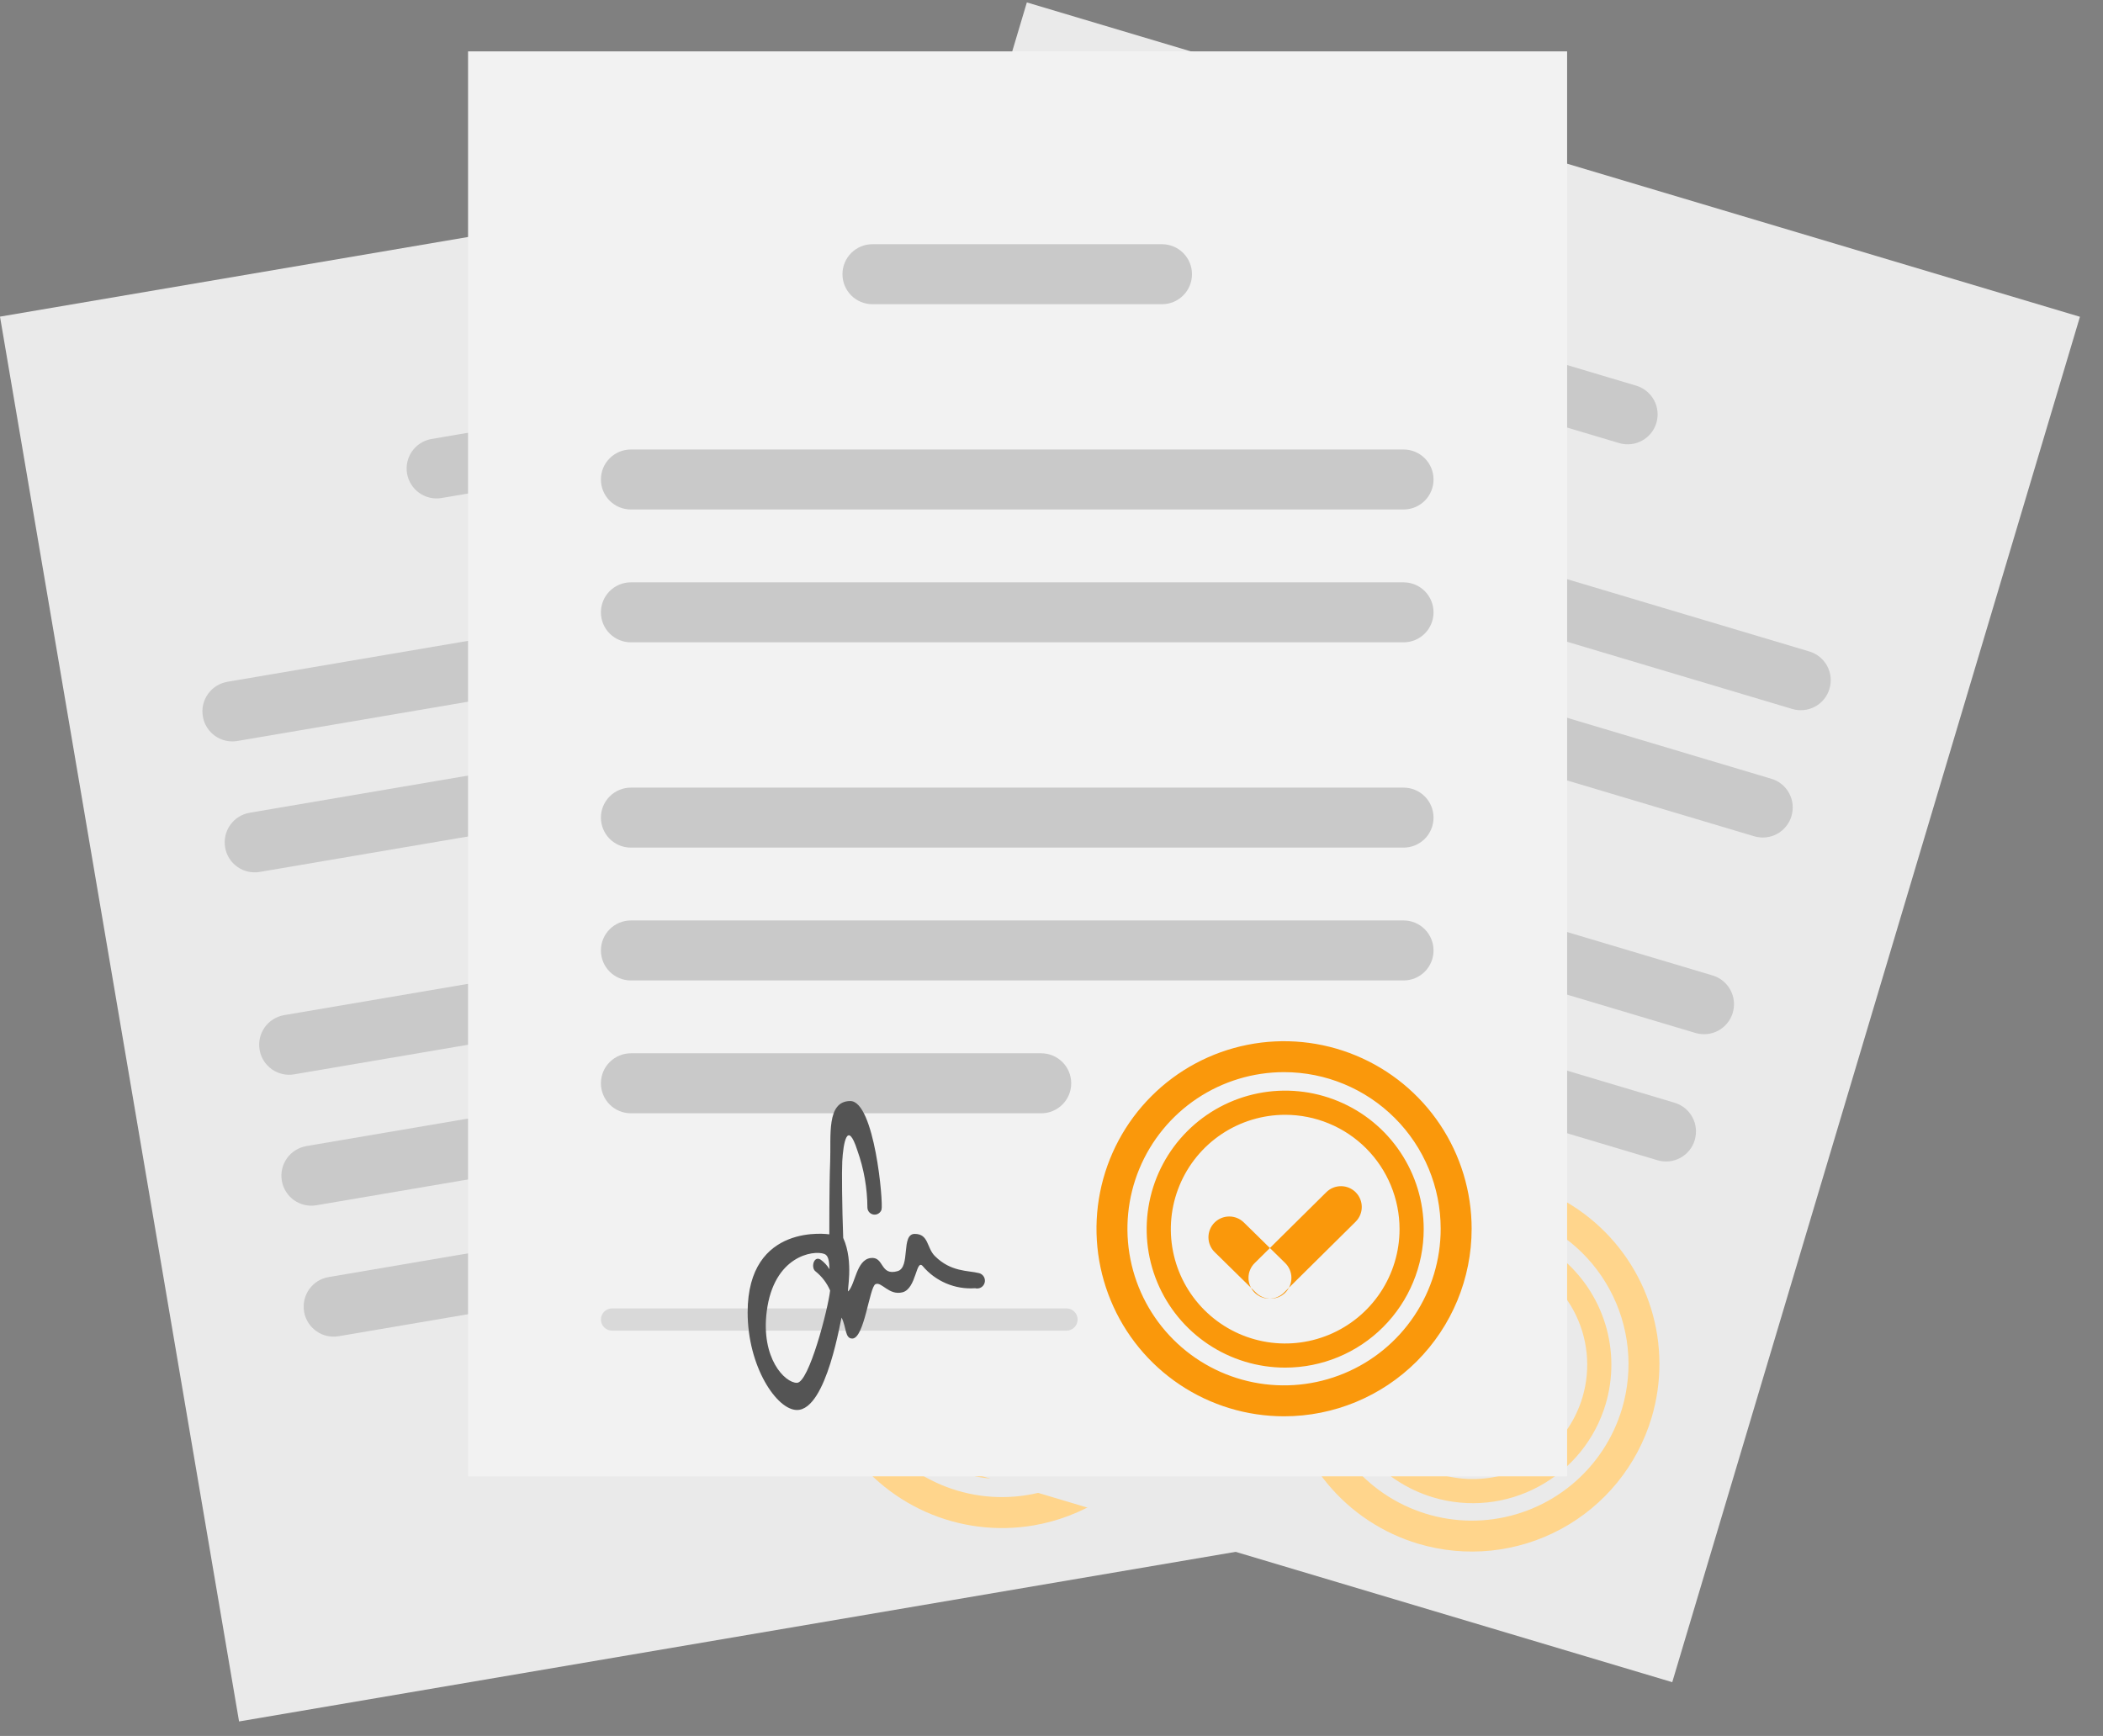 <svg width="86" height="71" viewBox="0 0 86 71" fill="none" xmlns="http://www.w3.org/2000/svg">
<rect x="0" y="0" width="86" height="71" fill="#808080" stroke="none"/>
<path fill-rule="evenodd" clip-rule="evenodd" d="M0 12.95L44.306 5.41L54.082 62.865L9.776 70.407L0 12.95Z" fill="#EAEAEA"/>
<path fill-rule="evenodd" clip-rule="evenodd" d="M17.625 17.958L29.308 15.97C29.626 15.921 29.95 15.999 30.21 16.188C30.471 16.375 30.647 16.658 30.701 16.975C30.755 17.291 30.682 17.617 30.499 17.88C30.315 18.144 30.035 18.325 29.72 18.384L18.036 20.372C17.719 20.42 17.395 20.341 17.135 20.153C16.875 19.965 16.7 19.683 16.646 19.366C16.592 19.05 16.665 18.725 16.848 18.462C17.031 18.199 17.31 18.018 17.625 17.958ZM9.295 27.885L40.447 22.586C40.767 22.532 41.095 22.606 41.36 22.794C41.625 22.981 41.804 23.266 41.859 23.585V23.591C41.914 23.911 41.839 24.24 41.651 24.504C41.463 24.769 41.178 24.948 40.858 25.003L9.707 30.306C9.387 30.36 9.058 30.285 8.793 30.098C8.529 29.91 8.349 29.624 8.295 29.304V29.299C8.24 28.979 8.315 28.651 8.503 28.386C8.69 28.121 8.975 27.942 9.295 27.887V27.885ZM10.206 33.241L41.358 27.942C41.678 27.888 42.007 27.963 42.272 28.151C42.536 28.338 42.716 28.624 42.77 28.944V28.949C42.825 29.269 42.75 29.598 42.562 29.863C42.374 30.128 42.089 30.307 41.769 30.361L10.618 35.662C10.298 35.716 9.969 35.641 9.705 35.453C9.44 35.266 9.26 34.98 9.206 34.66V34.655C9.152 34.335 9.226 34.007 9.414 33.742C9.601 33.477 9.886 33.297 10.206 33.243V33.241ZM11.615 41.519L42.766 36.219C42.925 36.192 43.087 36.196 43.244 36.232C43.401 36.268 43.55 36.334 43.681 36.427C43.813 36.52 43.924 36.638 44.01 36.774C44.096 36.91 44.154 37.062 44.181 37.221V37.227C44.235 37.547 44.16 37.875 43.972 38.14C43.785 38.405 43.499 38.584 43.179 38.639L12.028 43.94C11.708 43.994 11.379 43.919 11.115 43.731C10.85 43.543 10.671 43.258 10.616 42.938V42.932C10.561 42.613 10.636 42.285 10.823 42.02C11.01 41.755 11.295 41.575 11.615 41.52V41.519ZM12.526 46.874L43.678 41.575C43.998 41.521 44.326 41.596 44.591 41.784C44.856 41.971 45.035 42.257 45.09 42.577V42.582C45.144 42.902 45.069 43.231 44.881 43.496C44.693 43.761 44.408 43.94 44.088 43.994L12.937 49.295C12.617 49.35 12.289 49.275 12.024 49.087C11.759 48.899 11.58 48.614 11.525 48.294V48.288C11.471 47.968 11.546 47.64 11.733 47.375C11.921 47.11 12.206 46.931 12.526 46.876V46.874ZM13.437 52.232L29.983 49.416C30.141 49.389 30.303 49.394 30.46 49.43C30.617 49.465 30.765 49.532 30.896 49.624C31.027 49.717 31.139 49.835 31.224 49.971C31.31 50.108 31.368 50.259 31.395 50.417V50.423C31.449 50.743 31.374 51.072 31.186 51.337C30.998 51.602 30.713 51.781 30.393 51.836L13.848 54.651C13.527 54.705 13.199 54.63 12.934 54.442C12.669 54.254 12.49 53.969 12.435 53.649V53.644C12.381 53.324 12.456 52.995 12.644 52.73C12.832 52.465 13.117 52.286 13.437 52.232Z" fill="#C9C9C9"/>
<path fill-rule="evenodd" clip-rule="evenodd" d="M42.262 62.389C40.766 62.643 39.229 62.449 37.844 61.829C36.459 61.21 35.289 60.194 34.481 58.909C33.674 57.625 33.265 56.13 33.308 54.613C33.35 53.097 33.841 51.627 34.718 50.389C35.596 49.152 36.821 48.202 38.238 47.661C39.656 47.12 41.201 47.011 42.681 47.348C44.16 47.685 45.506 48.454 46.548 49.556C47.591 50.658 48.283 52.044 48.538 53.54C48.706 54.533 48.678 55.55 48.454 56.532C48.23 57.514 47.815 58.443 47.232 59.264C46.65 60.086 45.911 60.785 45.058 61.321C44.205 61.857 43.255 62.22 42.262 62.389ZM39.901 48.51C38.652 48.723 37.494 49.301 36.573 50.171C35.653 51.042 35.011 52.166 34.73 53.401C34.448 54.636 34.539 55.927 34.991 57.111C35.443 58.294 36.236 59.317 37.27 60.05C38.303 60.783 39.531 61.193 40.797 61.228C42.063 61.263 43.312 60.922 44.384 60.248C45.457 59.573 46.305 58.596 46.822 57.44C47.339 56.283 47.502 54.999 47.289 53.75C47.004 52.076 46.065 50.584 44.68 49.602C43.294 48.619 41.575 48.227 39.901 48.512L39.901 48.51ZM41.975 60.416C40.871 60.604 39.736 60.46 38.713 60.003C37.69 59.545 36.826 58.795 36.23 57.847C35.634 56.898 35.333 55.794 35.364 54.675C35.395 53.555 35.758 52.469 36.406 51.556C37.054 50.642 37.958 49.941 39.004 49.541C40.051 49.142 41.192 49.061 42.285 49.31C43.377 49.559 44.37 50.126 45.14 50.94C45.91 51.754 46.421 52.778 46.609 53.882C46.734 54.616 46.714 55.367 46.548 56.092C46.383 56.818 46.076 57.504 45.646 58.111C45.215 58.718 44.669 59.234 44.039 59.63C43.409 60.026 42.707 60.294 41.974 60.418L41.975 60.416ZM40.24 50.222C39.329 50.377 38.483 50.799 37.811 51.434C37.139 52.07 36.671 52.891 36.465 53.792C36.26 54.694 36.326 55.637 36.656 56.501C36.986 57.365 37.565 58.112 38.319 58.647C39.074 59.182 39.97 59.481 40.895 59.507C41.819 59.533 42.731 59.284 43.514 58.792C44.297 58.299 44.916 57.586 45.294 56.742C45.672 55.897 45.79 54.96 45.635 54.048C45.532 53.443 45.311 52.863 44.984 52.343C44.657 51.824 44.23 51.373 43.729 51.018C43.228 50.663 42.662 50.41 42.063 50.274C41.464 50.137 40.844 50.12 40.239 50.224L40.24 50.222Z" fill="#FFD58C"/>
<path fill-rule="evenodd" clip-rule="evenodd" d="M43.617 52.866C43.8 52.998 43.923 53.197 43.96 53.419C43.996 53.641 43.943 53.868 43.812 54.052L41.415 57.395C41.283 57.579 41.084 57.702 40.862 57.739C40.639 57.776 40.411 57.722 40.227 57.591C40.044 57.459 39.92 57.26 39.884 57.037C39.847 56.815 39.9 56.587 40.032 56.403L42.429 53.061C42.495 52.971 42.577 52.893 42.672 52.834C42.767 52.775 42.873 52.736 42.983 52.718C43.093 52.699 43.206 52.703 43.315 52.729C43.424 52.754 43.526 52.801 43.617 52.866ZM38.127 55.058C38.063 55.149 38.017 55.252 37.993 55.362C37.969 55.471 37.966 55.584 37.986 55.694C38.005 55.804 38.046 55.909 38.106 56.003C38.166 56.097 38.244 56.179 38.335 56.243L40.273 57.59C40.458 57.716 40.685 57.764 40.905 57.723C41.125 57.683 41.32 57.557 41.448 57.374C41.576 57.191 41.627 56.965 41.59 56.745C41.553 56.525 41.431 56.328 41.25 56.197L39.312 54.849C39.221 54.785 39.118 54.74 39.008 54.715C38.899 54.691 38.787 54.689 38.676 54.708C38.566 54.727 38.461 54.768 38.367 54.828C38.273 54.888 38.191 54.966 38.127 55.058Z" fill="#F39E09"/>
<path fill-rule="evenodd" clip-rule="evenodd" d="M41.992 0.099L85.057 12.956L68.385 68.8L25.32 55.944L41.992 0.099Z" fill="#EAEAEA"/>
<path fill-rule="evenodd" clip-rule="evenodd" d="M55.579 12.392L66.934 15.781C67.24 15.879 67.495 16.093 67.645 16.376C67.795 16.66 67.827 16.991 67.736 17.298C67.644 17.606 67.435 17.865 67.154 18.02C66.873 18.175 66.543 18.214 66.234 18.128L54.878 14.737C54.72 14.695 54.572 14.621 54.444 14.521C54.315 14.42 54.207 14.294 54.127 14.152C54.048 14.009 53.997 13.851 53.98 13.689C53.962 13.526 53.977 13.362 54.023 13.205C54.07 13.048 54.148 12.902 54.252 12.776C54.356 12.65 54.484 12.546 54.629 12.47C54.774 12.394 54.933 12.348 55.096 12.335C55.259 12.322 55.423 12.341 55.579 12.392ZM43.713 17.607L73.992 26.645C74.146 26.691 74.29 26.767 74.414 26.868C74.539 26.97 74.643 27.095 74.719 27.236C74.796 27.377 74.843 27.532 74.86 27.692C74.876 27.852 74.861 28.014 74.815 28.168V28.173C74.722 28.485 74.509 28.746 74.224 28.9C73.938 29.055 73.603 29.089 73.292 28.996L43.012 19.958C42.701 19.865 42.44 19.652 42.286 19.367C42.131 19.081 42.097 18.746 42.19 18.435V18.429C42.236 18.275 42.312 18.132 42.413 18.007C42.514 17.882 42.639 17.779 42.781 17.702C42.922 17.626 43.078 17.578 43.237 17.562C43.398 17.545 43.559 17.561 43.713 17.607ZM42.159 22.812L72.438 31.851C72.592 31.896 72.735 31.972 72.86 32.074C72.985 32.175 73.088 32.3 73.165 32.442C73.241 32.583 73.289 32.738 73.305 32.898C73.322 33.058 73.307 33.22 73.261 33.374V33.379C73.168 33.69 72.956 33.952 72.67 34.107C72.385 34.261 72.05 34.296 71.738 34.204L41.457 25.166C41.146 25.073 40.885 24.86 40.73 24.574C40.576 24.289 40.541 23.953 40.634 23.642V23.637C40.68 23.483 40.756 23.339 40.857 23.214C40.959 23.089 41.084 22.985 41.225 22.908C41.367 22.832 41.523 22.784 41.683 22.767C41.843 22.751 42.005 22.766 42.159 22.812ZM39.757 30.858L70.036 39.896C70.19 39.942 70.334 40.018 70.458 40.119C70.583 40.221 70.686 40.346 70.763 40.487C70.839 40.629 70.887 40.784 70.904 40.944C70.92 41.104 70.905 41.265 70.859 41.419V41.425C70.766 41.736 70.553 41.997 70.268 42.151C69.982 42.306 69.647 42.34 69.336 42.248L39.056 33.209C38.902 33.163 38.758 33.087 38.633 32.986C38.508 32.885 38.405 32.76 38.328 32.618C38.252 32.477 38.204 32.321 38.187 32.161C38.171 32.001 38.186 31.839 38.232 31.685V31.68C38.278 31.525 38.354 31.382 38.456 31.257C38.557 31.132 38.682 31.029 38.824 30.953C38.966 30.876 39.121 30.829 39.281 30.812C39.441 30.796 39.603 30.811 39.757 30.858ZM38.203 36.063L68.482 45.102C68.636 45.148 68.779 45.224 68.904 45.325C69.029 45.426 69.132 45.551 69.209 45.693C69.285 45.834 69.333 45.989 69.349 46.149C69.366 46.309 69.35 46.471 69.305 46.625V46.63C69.259 46.784 69.183 46.928 69.081 47.053C68.98 47.177 68.855 47.281 68.713 47.357C68.572 47.434 68.417 47.482 68.257 47.498C68.097 47.514 67.935 47.499 67.781 47.453L37.502 38.415C37.191 38.322 36.93 38.109 36.776 37.824C36.621 37.538 36.587 37.203 36.68 36.892V36.886C36.773 36.575 36.985 36.314 37.271 36.16C37.556 36.005 37.892 35.971 38.203 36.063ZM36.648 41.269L52.73 46.07C52.884 46.116 53.027 46.192 53.152 46.294C53.277 46.395 53.38 46.52 53.457 46.661C53.533 46.803 53.581 46.958 53.597 47.118C53.614 47.278 53.599 47.439 53.553 47.593V47.599C53.507 47.753 53.431 47.897 53.329 48.021C53.228 48.146 53.103 48.249 52.962 48.326C52.82 48.402 52.665 48.45 52.505 48.467C52.345 48.483 52.184 48.468 52.029 48.422L35.948 43.621C35.637 43.528 35.376 43.315 35.221 43.029C35.067 42.744 35.032 42.408 35.125 42.097V42.092C35.218 41.781 35.431 41.52 35.717 41.365C36.002 41.211 36.337 41.176 36.648 41.269Z" fill="#C9C9C9"/>
<path fill-rule="evenodd" clip-rule="evenodd" d="M57.997 63.138C56.543 62.704 55.25 61.849 54.283 60.681C53.315 59.512 52.715 58.083 52.56 56.574C52.404 55.065 52.7 53.543 53.409 52.202C54.118 50.861 55.209 49.76 56.544 49.039C57.879 48.318 59.398 48.009 60.908 48.151C62.419 48.293 63.853 48.879 65.03 49.837C66.207 50.794 67.074 52.079 67.521 53.529C67.968 54.979 67.974 56.529 67.54 57.982C66.958 59.931 65.626 61.57 63.836 62.536C62.047 63.503 59.946 63.72 57.997 63.138ZM62.023 49.65C60.81 49.288 59.516 49.294 58.305 49.667C57.094 50.04 56.021 50.763 55.222 51.746C54.422 52.729 53.932 53.927 53.814 55.188C53.695 56.449 53.953 57.718 54.556 58.832C55.158 59.947 56.077 60.858 57.197 61.45C58.316 62.042 59.587 62.289 60.847 62.16C62.107 62.03 63.301 61.529 64.276 60.721C65.252 59.913 65.966 58.834 66.329 57.62C66.815 55.992 66.634 54.238 65.827 52.744C65.019 51.249 63.651 50.136 62.023 49.65ZM58.611 61.243C57.537 60.923 56.583 60.291 55.868 59.429C55.154 58.566 54.711 57.51 54.596 56.396C54.481 55.281 54.7 54.158 55.223 53.168C55.747 52.177 56.553 51.364 57.538 50.832C58.524 50.299 59.646 50.071 60.761 50.176C61.877 50.281 62.936 50.714 63.805 51.421C64.674 52.128 65.314 53.077 65.644 54.147C65.974 55.218 65.979 56.362 65.659 57.436C65.229 58.876 64.245 60.085 62.923 60.799C61.601 61.513 60.05 61.673 58.611 61.243ZM61.569 51.335C60.683 51.07 59.738 51.074 58.854 51.347C57.97 51.619 57.187 52.147 56.603 52.865C56.019 53.583 55.661 54.457 55.575 55.378C55.488 56.299 55.676 57.225 56.116 58.039C56.556 58.853 57.227 59.518 58.045 59.95C58.862 60.383 59.79 60.563 60.71 60.468C61.63 60.373 62.502 60.008 63.214 59.418C63.926 58.828 64.448 58.04 64.712 57.154C65.067 55.965 64.935 54.684 64.346 53.593C63.756 52.502 62.758 51.69 61.569 51.335Z" fill="#FFD58C"/>
<path fill-rule="evenodd" clip-rule="evenodd" d="M63.429 55.2C63.481 55.299 63.514 55.407 63.525 55.518C63.536 55.629 63.525 55.741 63.492 55.848C63.459 55.955 63.406 56.055 63.335 56.141C63.264 56.227 63.177 56.299 63.078 56.351L59.449 58.286C59.25 58.388 59.019 58.408 58.806 58.341C58.593 58.275 58.414 58.127 58.309 57.929C58.204 57.732 58.181 57.502 58.245 57.287C58.308 57.073 58.453 56.892 58.649 56.784L62.278 54.849C62.377 54.797 62.485 54.764 62.596 54.753C62.707 54.742 62.819 54.754 62.926 54.786C63.033 54.819 63.132 54.872 63.219 54.943C63.305 55.014 63.376 55.101 63.429 55.2ZM57.536 54.734C57.438 54.788 57.352 54.86 57.282 54.947C57.212 55.034 57.159 55.134 57.128 55.242C57.097 55.349 57.087 55.461 57.099 55.572C57.111 55.683 57.145 55.791 57.198 55.889L58.34 57.955C58.451 58.147 58.633 58.288 58.847 58.348C59.061 58.408 59.29 58.382 59.485 58.275C59.68 58.169 59.825 57.99 59.89 57.777C59.955 57.565 59.934 57.335 59.832 57.138L58.691 55.072C58.637 54.974 58.565 54.888 58.478 54.818C58.391 54.748 58.291 54.695 58.184 54.664C58.076 54.633 57.964 54.623 57.853 54.635C57.742 54.647 57.634 54.681 57.536 54.734Z" fill="#F39E09"/>
<path d="M64.085 2.101H19.141V60.381H64.085V2.101Z" fill="#F2F2F2"/>
<path fill-rule="evenodd" clip-rule="evenodd" d="M35.676 9.988H47.52C47.845 9.988 48.156 10.117 48.386 10.347C48.616 10.576 48.745 10.888 48.745 11.212V11.218C48.745 11.542 48.616 11.854 48.386 12.084C48.156 12.313 47.845 12.442 47.52 12.442H35.676C35.352 12.442 35.04 12.313 34.811 12.084C34.581 11.854 34.452 11.542 34.452 11.218V11.212C34.452 10.887 34.581 10.576 34.811 10.346C35.041 10.117 35.352 9.988 35.676 9.988ZM25.799 18.384H57.398C57.723 18.384 58.034 18.513 58.264 18.743C58.493 18.972 58.623 19.284 58.623 19.608V19.614C58.623 19.939 58.493 20.25 58.264 20.48C58.034 20.709 57.723 20.838 57.398 20.838H25.799C25.474 20.838 25.162 20.709 24.933 20.48C24.703 20.25 24.574 19.939 24.574 19.614V19.608C24.574 19.283 24.703 18.972 24.933 18.743C25.163 18.513 25.474 18.384 25.799 18.384ZM25.799 23.817H57.398C57.723 23.817 58.034 23.946 58.264 24.176C58.493 24.405 58.623 24.717 58.623 25.041V25.047C58.623 25.372 58.493 25.683 58.264 25.913C58.034 26.142 57.723 26.271 57.398 26.271H25.799C25.474 26.271 25.162 26.142 24.933 25.913C24.703 25.683 24.574 25.372 24.574 25.047V25.041C24.574 24.716 24.703 24.405 24.933 24.175C25.163 23.946 25.474 23.817 25.799 23.817ZM25.799 32.213H57.398C57.723 32.213 58.034 32.342 58.264 32.572C58.493 32.801 58.623 33.113 58.623 33.438V33.443C58.623 33.768 58.493 34.079 58.264 34.309C58.034 34.538 57.723 34.667 57.398 34.667H25.799C25.474 34.667 25.162 34.538 24.933 34.309C24.703 34.079 24.574 33.768 24.574 33.443V33.437C24.574 33.112 24.703 32.801 24.933 32.572C25.163 32.342 25.474 32.213 25.799 32.213ZM25.799 37.646H57.398C57.723 37.646 58.034 37.775 58.264 38.005C58.493 38.234 58.623 38.546 58.623 38.871V38.876C58.623 39.201 58.493 39.512 58.264 39.742C58.034 39.971 57.723 40.1 57.398 40.1H25.799C25.474 40.1 25.162 39.971 24.933 39.742C24.703 39.512 24.574 39.201 24.574 38.876V38.87C24.574 38.545 24.703 38.234 24.933 38.005C25.163 37.775 25.474 37.646 25.799 37.646ZM25.799 43.079H42.581C42.906 43.079 43.217 43.208 43.447 43.438C43.677 43.667 43.806 43.979 43.806 44.303V44.309C43.806 44.634 43.677 44.945 43.447 45.175C43.217 45.404 42.906 45.533 42.581 45.533H25.799C25.474 45.533 25.162 45.404 24.933 45.175C24.703 44.945 24.574 44.634 24.574 44.309V44.303C24.574 43.978 24.703 43.667 24.933 43.438C25.163 43.208 25.474 43.079 25.799 43.079Z" fill="#C9C9C9"/>
<path fill-rule="evenodd" clip-rule="evenodd" d="M52.511 57.926C50.993 57.926 49.51 57.477 48.249 56.634C46.987 55.791 46.004 54.593 45.424 53.191C44.843 51.789 44.691 50.247 44.987 48.759C45.283 47.271 46.014 45.904 47.087 44.832C48.159 43.759 49.526 43.028 51.014 42.732C52.502 42.436 54.044 42.588 55.446 43.169C56.848 43.749 58.046 44.733 58.889 45.994C59.731 47.255 60.181 48.739 60.181 50.256C60.181 52.29 59.373 54.241 57.935 55.68C56.496 57.118 54.545 57.926 52.511 57.926ZM52.511 43.85C51.244 43.85 50.005 44.226 48.952 44.929C47.898 45.633 47.077 46.634 46.592 47.804C46.108 48.974 45.981 50.262 46.228 51.505C46.475 52.748 47.085 53.889 47.981 54.785C48.876 55.681 50.018 56.291 51.26 56.538C52.503 56.785 53.791 56.658 54.961 56.173C56.132 55.689 57.132 54.868 57.836 53.814C58.54 52.761 58.915 51.523 58.915 50.256C58.915 48.557 58.241 46.928 57.039 45.727C55.838 44.525 54.209 43.85 52.511 43.85ZM52.556 55.935C51.436 55.935 50.341 55.603 49.41 54.981C48.478 54.358 47.752 53.474 47.323 52.439C46.894 51.404 46.782 50.265 47.001 49.166C47.219 48.067 47.759 47.058 48.551 46.266C49.343 45.473 50.353 44.934 51.451 44.715C52.55 44.497 53.689 44.609 54.724 45.038C55.759 45.466 56.644 46.192 57.266 47.124C57.889 48.055 58.221 49.151 58.221 50.271C58.221 51.773 57.624 53.214 56.562 54.276C55.5 55.339 54.059 55.935 52.556 55.935ZM52.556 45.595C51.632 45.595 50.727 45.869 49.958 46.383C49.189 46.897 48.59 47.627 48.236 48.482C47.882 49.336 47.789 50.277 47.97 51.184C48.15 52.091 48.596 52.924 49.25 53.578C49.904 54.232 50.737 54.678 51.644 54.858C52.551 55.039 53.492 54.946 54.346 54.592C55.201 54.238 55.931 53.639 56.445 52.87C56.959 52.101 57.233 51.196 57.233 50.271C57.233 49.657 57.112 49.049 56.877 48.482C56.642 47.914 56.298 47.399 55.864 46.964C55.429 46.53 54.914 46.186 54.346 45.951C53.779 45.716 53.171 45.595 52.556 45.595Z" fill="#FA980B"/>
<path fill-rule="evenodd" clip-rule="evenodd" d="M55.443 48.767C55.601 48.927 55.689 49.144 55.688 49.37C55.687 49.595 55.596 49.811 55.435 49.97L52.512 52.863C52.432 52.943 52.338 53.006 52.234 53.05C52.131 53.093 52.019 53.115 51.907 53.115C51.794 53.115 51.683 53.093 51.579 53.05C51.475 53.006 51.381 52.943 51.301 52.863C51.222 52.783 51.16 52.688 51.118 52.583C51.075 52.479 51.054 52.367 51.056 52.255C51.057 52.142 51.08 52.031 51.125 51.928C51.169 51.824 51.234 51.731 51.315 51.653L54.239 48.76C54.399 48.601 54.616 48.513 54.842 48.514C55.068 48.515 55.284 48.606 55.443 48.767ZM49.664 50.006C49.585 50.085 49.523 50.179 49.481 50.283C49.439 50.387 49.417 50.497 49.418 50.609C49.419 50.721 49.441 50.831 49.485 50.934C49.528 51.038 49.591 51.131 49.671 51.209L51.355 52.863C51.434 52.943 51.528 53.006 51.632 53.05C51.736 53.093 51.847 53.115 51.96 53.115C52.073 53.115 52.184 53.093 52.288 53.05C52.392 53.006 52.486 52.943 52.565 52.863C52.644 52.783 52.707 52.688 52.749 52.583C52.791 52.479 52.812 52.367 52.811 52.255C52.81 52.142 52.786 52.031 52.742 51.928C52.697 51.824 52.633 51.731 52.552 51.653L50.867 49.999C50.707 49.841 50.49 49.752 50.264 49.754C50.038 49.755 49.823 49.846 49.664 50.006Z" fill="#FA980B"/>
<path d="M43.612 53.513H25.03C24.778 53.513 24.574 53.717 24.574 53.968C24.574 54.219 24.778 54.423 25.03 54.423H43.612C43.864 54.423 44.068 54.219 44.068 53.968C44.068 53.717 43.864 53.513 43.612 53.513Z" fill="#D9D9D9"/>
<path fill-rule="evenodd" clip-rule="evenodd" d="M39.874 52.688C39.471 52.717 39.068 52.649 38.696 52.492C38.324 52.334 37.994 52.092 37.734 51.783C37.457 51.468 37.48 52.701 36.911 52.853C36.351 53.001 36.047 52.4 35.8 52.523C35.553 52.647 35.349 54.746 34.853 54.746C34.552 54.746 34.619 54.309 34.418 53.892C34.391 53.836 33.825 57.668 32.591 57.668C31.768 57.668 30.574 55.899 30.574 53.676C30.574 49.972 33.914 50.484 33.914 50.484C33.914 50.484 33.908 48.531 33.949 47.502C33.99 46.473 33.785 45.032 34.772 45.032C35.76 45.032 36.131 49.19 36.048 49.477C36.026 49.543 35.981 49.598 35.922 49.634C35.864 49.67 35.794 49.685 35.726 49.675C35.657 49.665 35.595 49.632 35.548 49.581C35.502 49.53 35.475 49.464 35.472 49.395C35.468 48.596 35.329 47.802 35.06 47.049C34.649 45.773 34.484 46.761 34.443 47.502C34.421 47.897 34.434 49.346 34.482 50.63C34.936 51.631 34.611 52.891 34.69 52.812C34.978 52.523 35.019 51.536 35.595 51.454C36.171 51.372 35.971 52.2 36.706 51.989C37.25 51.833 36.83 50.466 37.406 50.466C37.983 50.466 37.89 51.032 38.23 51.371C38.888 52.029 39.575 51.954 40.041 52.071C40.123 52.093 40.192 52.147 40.235 52.22C40.277 52.294 40.288 52.381 40.266 52.463C40.244 52.545 40.191 52.614 40.117 52.657C40.044 52.699 39.956 52.71 39.874 52.688ZM33.706 51.284C33.253 51.119 31.642 51.371 31.355 53.635C31.11 55.554 32.095 56.557 32.589 56.557C33.083 56.557 33.865 53.522 33.947 52.781C33.817 52.48 33.617 52.215 33.362 52.008C33.145 51.867 33.271 51.338 33.56 51.519C33.705 51.624 33.828 51.757 33.922 51.91C33.907 51.556 33.875 51.346 33.706 51.284H33.706Z" fill="#545454"/>
</svg>
